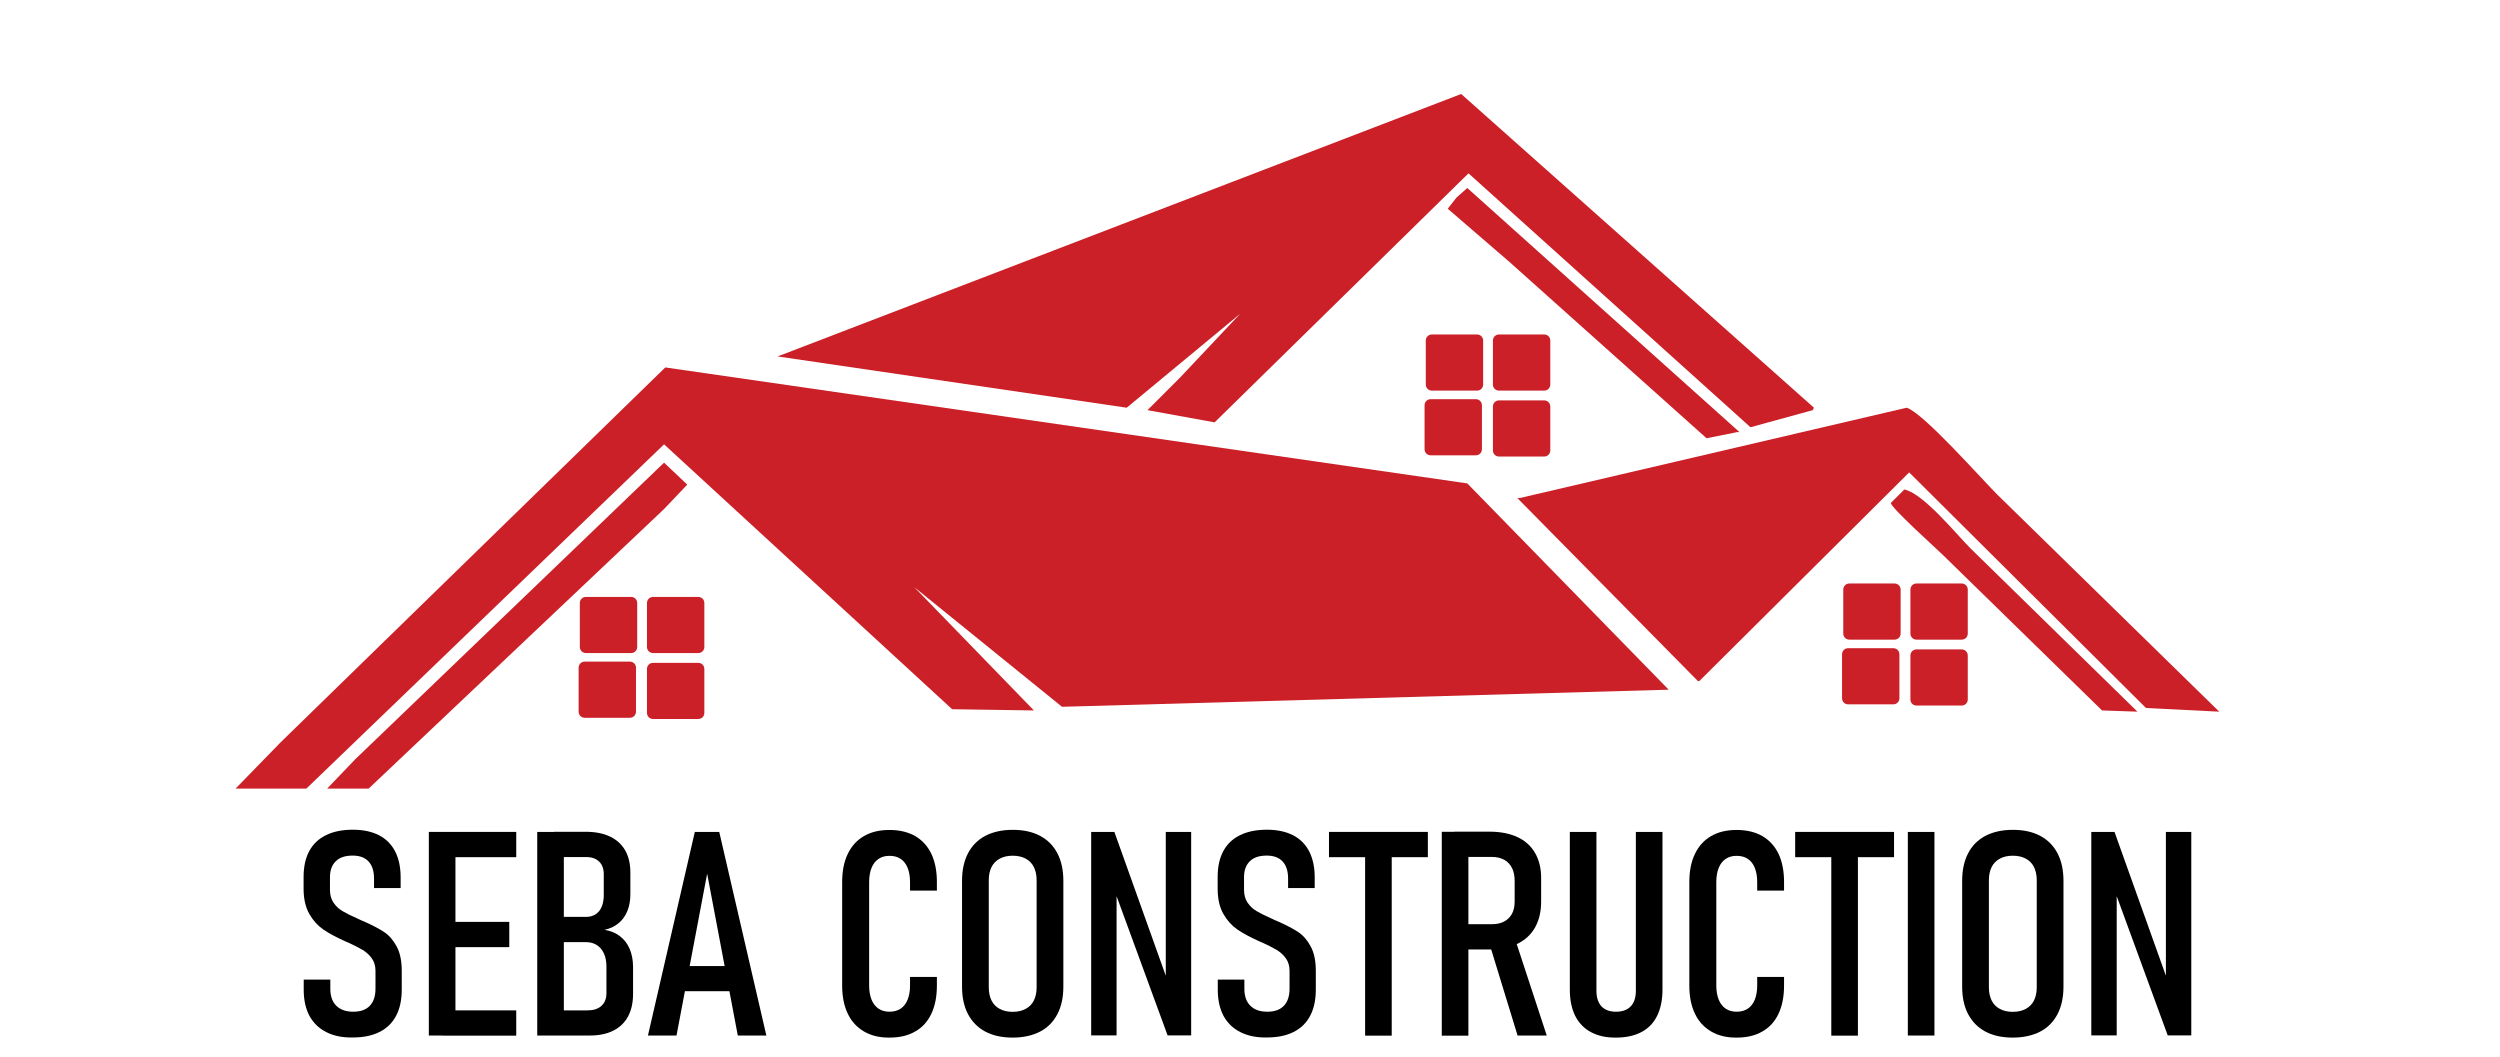 <?xml version="1.0" encoding="utf-8"?>
<svg version="1.1" xmlns="http://www.w3.org/2000/svg" xmlns:xlink="http://www.w3.org/1999/xlink" x="0px" y="0px"
	 viewBox="0 0 2048 866" style="max-width:350px;" xml:space="preserve">
<style type="text/css">
	.st0{fill:#CB2027;}
</style>
<g id="Layer_1">
	<path class="st0" d="M1197,77c96.3,85.7,192.7,171.3,289,257c-0.3,0.7-0.7,1.3-1,2c-17,4.7-34,9.3-51,14
		c-77-69.3-154-138.7-231-208c-69.3,68-138.7,136-208,204c-18.3-3.3-36.7-6.7-55-10c9-9,18-18,27-27c16.3-17.3,32.7-34.7,49-52
		c-31,25.7-62,51.3-93,77c-95.3-14-190.7-28-286-42C823.6,220.3,1010.4,148.7,1197,77z"/>
	<path class="st0" d="M1202,154c74.3,66.7,148.7,133.3,223,200c-0.7,0-1.3,0-2,0c-8.3,1.7-16.7,3.3-25,5c-53.7-48-107.3-96-161-144
		c-17-14.7-34-29.3-51-44c2.3-3,4.7-6,7-9C1196,159.3,1199,156.7,1202,154z"/>
	<path class="st0" d="M545,301c219,31.7,438,63.3,657,95c55,56.3,110,112.7,165,169c-165.7,4.7-331.4,9.3-497,14
		c-40.3-32.7-80.7-65.3-121-98c32.7,33.7,65.3,67.3,98,101c-22.3-0.3-44.7-0.7-67-1c-78.7-72.3-157.3-144.7-236-217
		c-97.7,94-195.3,188-293,282c-19.3,0-38.7,0-58,0c12.3-12.7,24.7-25.3,37-38C335,505.7,440,403.3,545,301z"/>
	<path class="st0" d="M1562,334c13.8,4.5,60.9,57.9,74,71c60.7,59.3,121.3,118.7,182,178c-20-1-40-2-60-3
		c-64.7-64.3-129.3-128.7-194-193c-57.3,57-114.7,114-172,171c-0.3,0-0.7,0-1,0c-49.3-50-98.7-100-148-150c0.7,0,1.3,0,2,0
		C1350.7,383.3,1456.3,358.7,1562,334z"/>
	<path class="st0" d="M544,379c6.3,6,12.7,12,19,18c-6.3,6.7-12.7,13.3-19,20c-80.7,76.3-161.3,152.7-242,229c-11.3,0-22.7,0-34,0
		c7.7-8,15.3-16,23-24C375.3,541,459.7,460,544,379z"/>
	<path class="st0" d="M1560,401c15.5,3,42.8,36.8,54,48c45.7,44.7,91.3,89.3,137,134c-9.7-0.3-19.3-0.7-29-1
		c-43.3-42.3-86.7-84.7-130-127c-5-5-43.4-39.4-43-43C1552.7,408.3,1556.3,404.7,1560,401z"/>
</g>
<g id="Layer_2">
	<path class="st0" d="M535,489h37c2.8,0,5,2.2,5,5v36c0,2.8-2.2,5-5,5h-37c-2.8,0-5-2.2-5-5v-36C530,491.2,532.2,489,535,489z"/>
	<path class="st0" d="M480,489h37c2.8,0,5,2.2,5,5v36c0,2.8-2.2,5-5,5h-37c-2.8,0-5-2.2-5-5v-36C475,491.2,477.2,489,480,489z"/>
	<path class="st0" d="M535,543h37c2.8,0,5,2.2,5,5v36c0,2.8-2.2,5-5,5h-37c-2.8,0-5-2.2-5-5v-36C530,545.2,532.2,543,535,543z"/>
	<path class="st0" d="M479,542h37c2.8,0,5,2.2,5,5v36c0,2.8-2.2,5-5,5h-37c-2.8,0-5-2.2-5-5v-36C474,544.2,476.2,542,479,542z"/>
</g>
<g id="Layer_2_copy">
	<path class="st0" d="M1228,274h37c2.8,0,5,2.2,5,5v36c0,2.8-2.2,5-5,5h-37c-2.8,0-5-2.2-5-5v-36C1223,276.2,1225.2,274,1228,274z"
		/>
	<path class="st0" d="M1173,274h37c2.8,0,5,2.2,5,5v36c0,2.8-2.2,5-5,5h-37c-2.8,0-5-2.2-5-5v-36C1168,276.2,1170.2,274,1173,274z"
		/>
	<path class="st0" d="M1228,328h37c2.8,0,5,2.2,5,5v36c0,2.8-2.2,5-5,5h-37c-2.8,0-5-2.2-5-5v-36C1223,330.2,1225.2,328,1228,328z"
		/>
	<path class="st0" d="M1172,327h37c2.8,0,5,2.2,5,5v36c0,2.8-2.2,5-5,5h-37c-2.8,0-5-2.2-5-5v-36C1167,329.2,1169.2,327,1172,327z"
		/>
</g>
<g id="Layer_2_copy_2">
	<path class="st0" d="M1570,478h37c2.8,0,5,2.2,5,5v36c0,2.8-2.2,5-5,5h-37c-2.8,0-5-2.2-5-5v-36C1565,480.2,1567.2,478,1570,478z"
		/>
	<path class="st0" d="M1515,478h37c2.8,0,5,2.2,5,5v36c0,2.8-2.2,5-5,5h-37c-2.8,0-5-2.2-5-5v-36C1510,480.2,1512.2,478,1515,478z"
		/>
	<path class="st0" d="M1570,532h37c2.8,0,5,2.2,5,5v36c0,2.8-2.2,5-5,5h-37c-2.8,0-5-2.2-5-5v-36C1565,534.2,1567.2,532,1570,532z"
		/>
	<path class="st0" d="M1514,531h37c2.8,0,5,2.2,5,5v36c0,2.8-2.2,5-5,5h-37c-2.8,0-5-2.2-5-5v-36C1509,533.2,1511.2,531,1514,531z"
		/>
	<g>
		<g>
			<path d="M267.3,845.5c-6-3-10.6-7.5-13.8-13.3c-3.1-5.9-4.7-13-4.7-21.4v-8.3h21.8v7.5c0,6,1.6,10.7,4.9,13.9
				c3.3,3.3,7.9,4.9,13.9,4.9c5.9,0,10.4-1.6,13.5-4.8c3.1-3.2,4.7-7.9,4.7-14v-14.6c0-4.1-1-7.5-3-10.3c-2-2.8-4.5-5.1-7.5-6.9
				c-3-1.8-7.1-3.9-12.4-6.3c-0.2-0.1-0.3-0.1-0.5-0.2c-0.2,0-0.3-0.1-0.5-0.2l-1.6-0.7c-7-3.2-12.8-6.3-17.3-9.4
				c-4.5-3.1-8.3-7.3-11.4-12.7c-3.1-5.4-4.7-12.3-4.7-20.7v-9.6c0-8.3,1.5-15.3,4.6-21.1c3.1-5.8,7.7-10.2,13.7-13.1
				c6-3,13.4-4.5,22-4.5c8.4,0,15.5,1.5,21.4,4.5c5.9,3,10.3,7.5,13.3,13.3c3,5.9,4.5,12.9,4.5,21.3v8.7h-21.8v-7.8
				c0-6.1-1.5-10.8-4.5-14s-7.3-4.8-13-4.8c-6,0-10.7,1.5-13.8,4.6c-3.2,3.1-4.8,7.4-4.8,13.1v10.4c0,4.2,1,7.7,3,10.6
				c2,2.9,4.5,5.2,7.5,6.9c3,1.8,7.1,3.8,12.3,6.1c0.5,0.2,1,0.5,1.5,0.7c0.5,0.2,1,0.5,1.5,0.7c0.4,0.2,0.8,0.3,1.2,0.5
				c0.4,0.2,0.8,0.4,1.2,0.5c6.7,3,12,5.8,16.1,8.5c4.1,2.7,7.5,6.6,10.3,11.8c2.8,5.1,4.2,11.8,4.2,20.1v15.3
				c0,8.4-1.5,15.5-4.6,21.4c-3.1,5.9-7.6,10.3-13.6,13.3c-6,3-13.2,4.5-21.8,4.5C280.7,850.1,273.3,848.6,267.3,845.5z"/>
			<path d="M351.3,681.5h21.8v166.8h-21.8V681.5z M362.7,681.5h60.2v20.7h-60.2V681.5z M362.7,755.2h54.5v20.7h-54.5V755.2z
				 M362.7,827.7h60.2v20.7h-60.2V827.7z"/>
			<path d="M440.1,681.5h21.8v166.8h-21.8V681.5z M453.9,827.7h27.4c4.9,0,8.7-1.2,11.4-3.7c2.7-2.4,4.1-5.9,4.1-10.4v-21.8
				c0-4.2-0.7-7.8-2.1-10.8c-1.4-3-3.3-5.3-5.8-6.8c-2.5-1.6-5.4-2.4-8.8-2.4h-26.3v-20.7h26.3c4.6,0,8.1-1.6,10.7-4.7
				c2.5-3.1,3.8-7.6,3.8-13.3v-17c0-4.4-1.3-7.9-3.8-10.3c-2.5-2.4-6-3.7-10.4-3.7h-26.5v-20.7H480c7.6,0,14.2,1.3,19.7,3.9
				c5.5,2.6,9.6,6.4,12.5,11.4c2.8,5,4.2,11,4.2,18.1v17.7c0,5.2-0.8,9.8-2.5,13.9c-1.7,4.1-4.1,7.4-7.3,10c-3.2,2.6-7,4.4-11.4,5.3
				c4.9,0.8,9.1,2.5,12.6,5.2c3.5,2.7,6.2,6.1,8,10.4c1.8,4.2,2.8,9.2,2.8,14.9v22c0,7.3-1.4,13.4-4.1,18.5
				c-2.8,5.1-6.8,9-12.1,11.6c-5.3,2.7-11.7,4-19.2,4h-29.3V827.7z"/>
			<path d="M569.2,681.5h20l38.6,166.8h-23.4l-25.1-132.6l-25.1,132.6h-23.4L569.2,681.5z M555.3,791.4h49.5V812h-49.5V791.4z"/>
			<path d="M707.8,845c-5.8-3.4-10.3-8.2-13.3-14.6c-3.1-6.4-4.6-14.1-4.6-23v-84.8c0-9,1.5-16.7,4.6-23.1
				c3.1-6.4,7.5-11.3,13.3-14.6c5.8-3.4,12.8-5,20.9-5c8.2,0,15.2,1.7,21,5c5.8,3.4,10.2,8.2,13.3,14.6c3,6.4,4.5,14.1,4.5,23v7.1
				h-22v-7.1c0-4.5-0.7-8.4-2-11.6c-1.3-3.2-3.2-5.7-5.7-7.3c-2.5-1.7-5.5-2.5-9.1-2.5c-3.5,0-6.5,0.8-9,2.5
				c-2.5,1.7-4.4,4.1-5.7,7.3c-1.3,3.2-2,7.1-2,11.7v84.8c0,4.5,0.7,8.4,2,11.6c1.3,3.2,3.3,5.7,5.7,7.3c2.5,1.7,5.5,2.5,9,2.5
				c3.5,0,6.5-0.8,9.1-2.5c2.5-1.7,4.4-4.1,5.7-7.3c1.3-3.2,2-7.1,2-11.6v-7.1h22v7.1c0,9-1.5,16.6-4.5,23
				c-3,6.4-7.4,11.3-13.3,14.6c-5.8,3.4-12.8,5-21,5C720.6,850.1,713.6,848.4,707.8,845z"/>
			<path d="M807.2,845.1c-6.2-3.3-10.9-8.1-14.2-14.3c-3.3-6.3-4.9-13.8-4.9-22.6v-86.5c0-8.9,1.6-16.4,4.9-22.7
				c3.3-6.3,8-11,14.2-14.3c6.2-3.2,13.7-4.9,22.4-4.9s16.2,1.6,22.4,4.9c6.2,3.3,10.9,8,14.2,14.3c3.3,6.3,4.9,13.8,4.9,22.7v86.5
				c0,8.8-1.6,16.3-4.9,22.6c-3.3,6.3-8,11.1-14.2,14.3s-13.7,4.9-22.4,4.9S813.4,848.4,807.2,845.1z M840.2,826.5
				c2.9-1.6,5.2-3.8,6.7-6.8c1.5-3,2.3-6.6,2.3-10.8V721c0-4.2-0.8-7.8-2.3-10.8c-1.5-3-3.8-5.3-6.7-6.8c-2.9-1.6-6.5-2.4-10.6-2.4
				s-7.7,0.8-10.6,2.4c-2.9,1.6-5.2,3.8-6.7,6.8c-1.5,3-2.3,6.6-2.3,10.8v87.9c0,4.2,0.8,7.8,2.3,10.8c1.5,3,3.8,5.3,6.7,6.8
				c2.9,1.6,6.5,2.4,10.6,2.4S837.2,828.1,840.2,826.5z"/>
			<path d="M893.9,681.5h19l45.7,127.9l-3.6,3V681.5h20.8v166.7h-19.3l-45.4-123.9l3.6-3v126.9h-20.8V681.5z"/>
			<path d="M1016.1,845.5c-6-3-10.6-7.5-13.8-13.3c-3.1-5.9-4.7-13-4.7-21.4v-8.3h21.8v7.5c0,6,1.6,10.7,4.9,13.9
				c3.3,3.3,7.9,4.9,13.9,4.9c5.9,0,10.4-1.6,13.5-4.8c3.1-3.2,4.7-7.9,4.7-14v-14.6c0-4.1-1-7.5-3-10.3c-2-2.8-4.5-5.1-7.5-6.9
				c-3-1.8-7.1-3.9-12.4-6.3c-0.2-0.1-0.3-0.1-0.5-0.2c-0.2,0-0.3-0.1-0.5-0.2l-1.6-0.7c-7-3.2-12.8-6.3-17.3-9.4
				c-4.5-3.1-8.3-7.3-11.4-12.7c-3.1-5.4-4.7-12.3-4.7-20.7v-9.6c0-8.3,1.5-15.3,4.6-21.1c3.1-5.8,7.7-10.2,13.7-13.1
				c6-3,13.4-4.5,22-4.5c8.4,0,15.5,1.5,21.4,4.5c5.9,3,10.3,7.5,13.3,13.3c3,5.9,4.5,12.9,4.5,21.3v8.7h-21.8v-7.8
				c0-6.1-1.5-10.8-4.5-14s-7.3-4.8-13-4.8c-6,0-10.7,1.5-13.8,4.6c-3.2,3.1-4.8,7.4-4.8,13.1v10.4c0,4.2,1,7.7,3,10.6
				c2,2.9,4.5,5.2,7.5,6.9c3,1.8,7.1,3.8,12.3,6.1c0.5,0.2,1,0.5,1.5,0.7c0.5,0.2,1,0.5,1.5,0.7c0.4,0.2,0.8,0.3,1.2,0.5
				c0.4,0.2,0.8,0.4,1.2,0.5c6.7,3,12,5.8,16.1,8.5c4.1,2.7,7.5,6.6,10.3,11.8c2.8,5.1,4.2,11.8,4.2,20.1v15.3
				c0,8.4-1.5,15.5-4.6,21.4c-3.1,5.9-7.6,10.3-13.6,13.3c-6,3-13.2,4.5-21.8,4.5C1029.6,850.1,1022.2,848.6,1016.1,845.5z"/>
			<path d="M1088.7,681.5h81v20.7h-81V681.5z M1118.3,695.2h21.8v153.2h-21.8V695.2z"/>
			<path d="M1181.1,681.4h21.8v167h-21.8V681.4z M1191.4,757.1h30.8c3.9,0,7.2-0.7,10-2.2c2.8-1.5,4.9-3.6,6.4-6.3
				c1.5-2.8,2.2-6.1,2.2-10v-17c0-4.1-0.7-7.7-2.2-10.6c-1.5-2.9-3.6-5.2-6.4-6.7c-2.8-1.5-6.1-2.3-10-2.3h-30.8v-20.7h28.8
				c8.9,0,16.5,1.5,22.8,4.4c6.3,2.9,11.2,7.3,14.5,13c3.3,5.7,5,12.5,5,20.5v19.5c0,8.2-1.7,15.2-5,21.1
				c-3.3,5.9-8.2,10.3-14.5,13.4s-14,4.6-22.8,4.6h-28.8V757.1z M1220,772.6l20.5-5.3l26.6,81h-23.9L1220,772.6z"/>
			<path d="M1303.3,845.5c-5.7-3-9.9-7.5-12.9-13.3c-2.9-5.9-4.4-13-4.4-21.4V681.5h21.8v130.2c0,5.5,1.4,9.7,4.1,12.7
				c2.8,2.9,6.7,4.4,11.9,4.4c5.3,0,9.3-1.5,12.1-4.4c2.8-2.9,4.2-7.2,4.2-12.7V681.5h21.8v129.3c0,8.4-1.5,15.5-4.4,21.4
				c-2.9,5.9-7.2,10.3-12.9,13.3c-5.7,3-12.6,4.5-20.8,4.5C1315.9,850.1,1309,848.6,1303.3,845.5z"/>
			<path d="M1401.8,845c-5.8-3.4-10.3-8.2-13.3-14.6c-3.1-6.4-4.6-14.1-4.6-23v-84.8c0-9,1.5-16.7,4.6-23.1
				c3.1-6.4,7.5-11.3,13.3-14.6c5.8-3.4,12.8-5,20.9-5c8.2,0,15.2,1.7,21,5c5.8,3.4,10.2,8.2,13.3,14.6c3,6.4,4.5,14.1,4.5,23v7.1
				h-22v-7.1c0-4.5-0.7-8.4-2-11.6s-3.2-5.7-5.7-7.3c-2.5-1.7-5.5-2.5-9.1-2.5c-3.5,0-6.5,0.8-9,2.5c-2.5,1.7-4.4,4.1-5.7,7.3
				c-1.3,3.2-2,7.1-2,11.7v84.8c0,4.5,0.7,8.4,2,11.6c1.3,3.2,3.3,5.7,5.7,7.3c2.5,1.7,5.5,2.5,9,2.5c3.5,0,6.5-0.8,9.1-2.5
				c2.5-1.7,4.4-4.1,5.7-7.3s2-7.1,2-11.6v-7.1h22v7.1c0,9-1.5,16.6-4.5,23c-3,6.4-7.4,11.3-13.3,14.6c-5.8,3.4-12.8,5-21,5
				C1414.6,850.1,1407.6,848.4,1401.8,845z"/>
			<path d="M1470.6,681.5h81v20.7h-81V681.5z M1500.2,695.2h21.8v153.2h-21.8V695.2z"/>
			<path d="M1584.7,848.3h-21.8V681.5h21.8V848.3z"/>
			<path d="M1626.5,845.1c-6.2-3.3-10.9-8.1-14.2-14.3c-3.3-6.3-4.9-13.8-4.9-22.6v-86.5c0-8.9,1.6-16.4,4.9-22.7
				c3.2-6.3,8-11,14.2-14.3c6.2-3.2,13.7-4.9,22.4-4.9s16.2,1.6,22.4,4.9c6.2,3.3,10.9,8,14.2,14.3c3.3,6.3,4.9,13.8,4.9,22.7v86.5
				c0,8.8-1.6,16.3-4.9,22.6c-3.3,6.3-8,11.1-14.2,14.3s-13.7,4.9-22.4,4.9S1632.7,848.4,1626.5,845.1z M1659.5,826.5
				c2.9-1.6,5.2-3.8,6.7-6.8c1.5-3,2.3-6.6,2.3-10.8V721c0-4.2-0.8-7.8-2.3-10.8c-1.5-3-3.8-5.3-6.7-6.8c-2.9-1.6-6.5-2.4-10.6-2.4
				s-7.7,0.8-10.6,2.4c-2.9,1.6-5.2,3.8-6.7,6.8c-1.5,3-2.3,6.6-2.3,10.8v87.9c0,4.2,0.8,7.8,2.3,10.8c1.5,3,3.8,5.3,6.7,6.8
				c2.9,1.6,6.5,2.4,10.6,2.4S1656.5,828.1,1659.5,826.5z"/>
			<path d="M1713.2,681.5h19l45.7,127.9l-3.6,3V681.5h20.8v166.7h-19.3l-45.4-123.9l3.6-3v126.9h-20.8V681.5z"/>
		</g>
	</g>
</g>
</svg>
